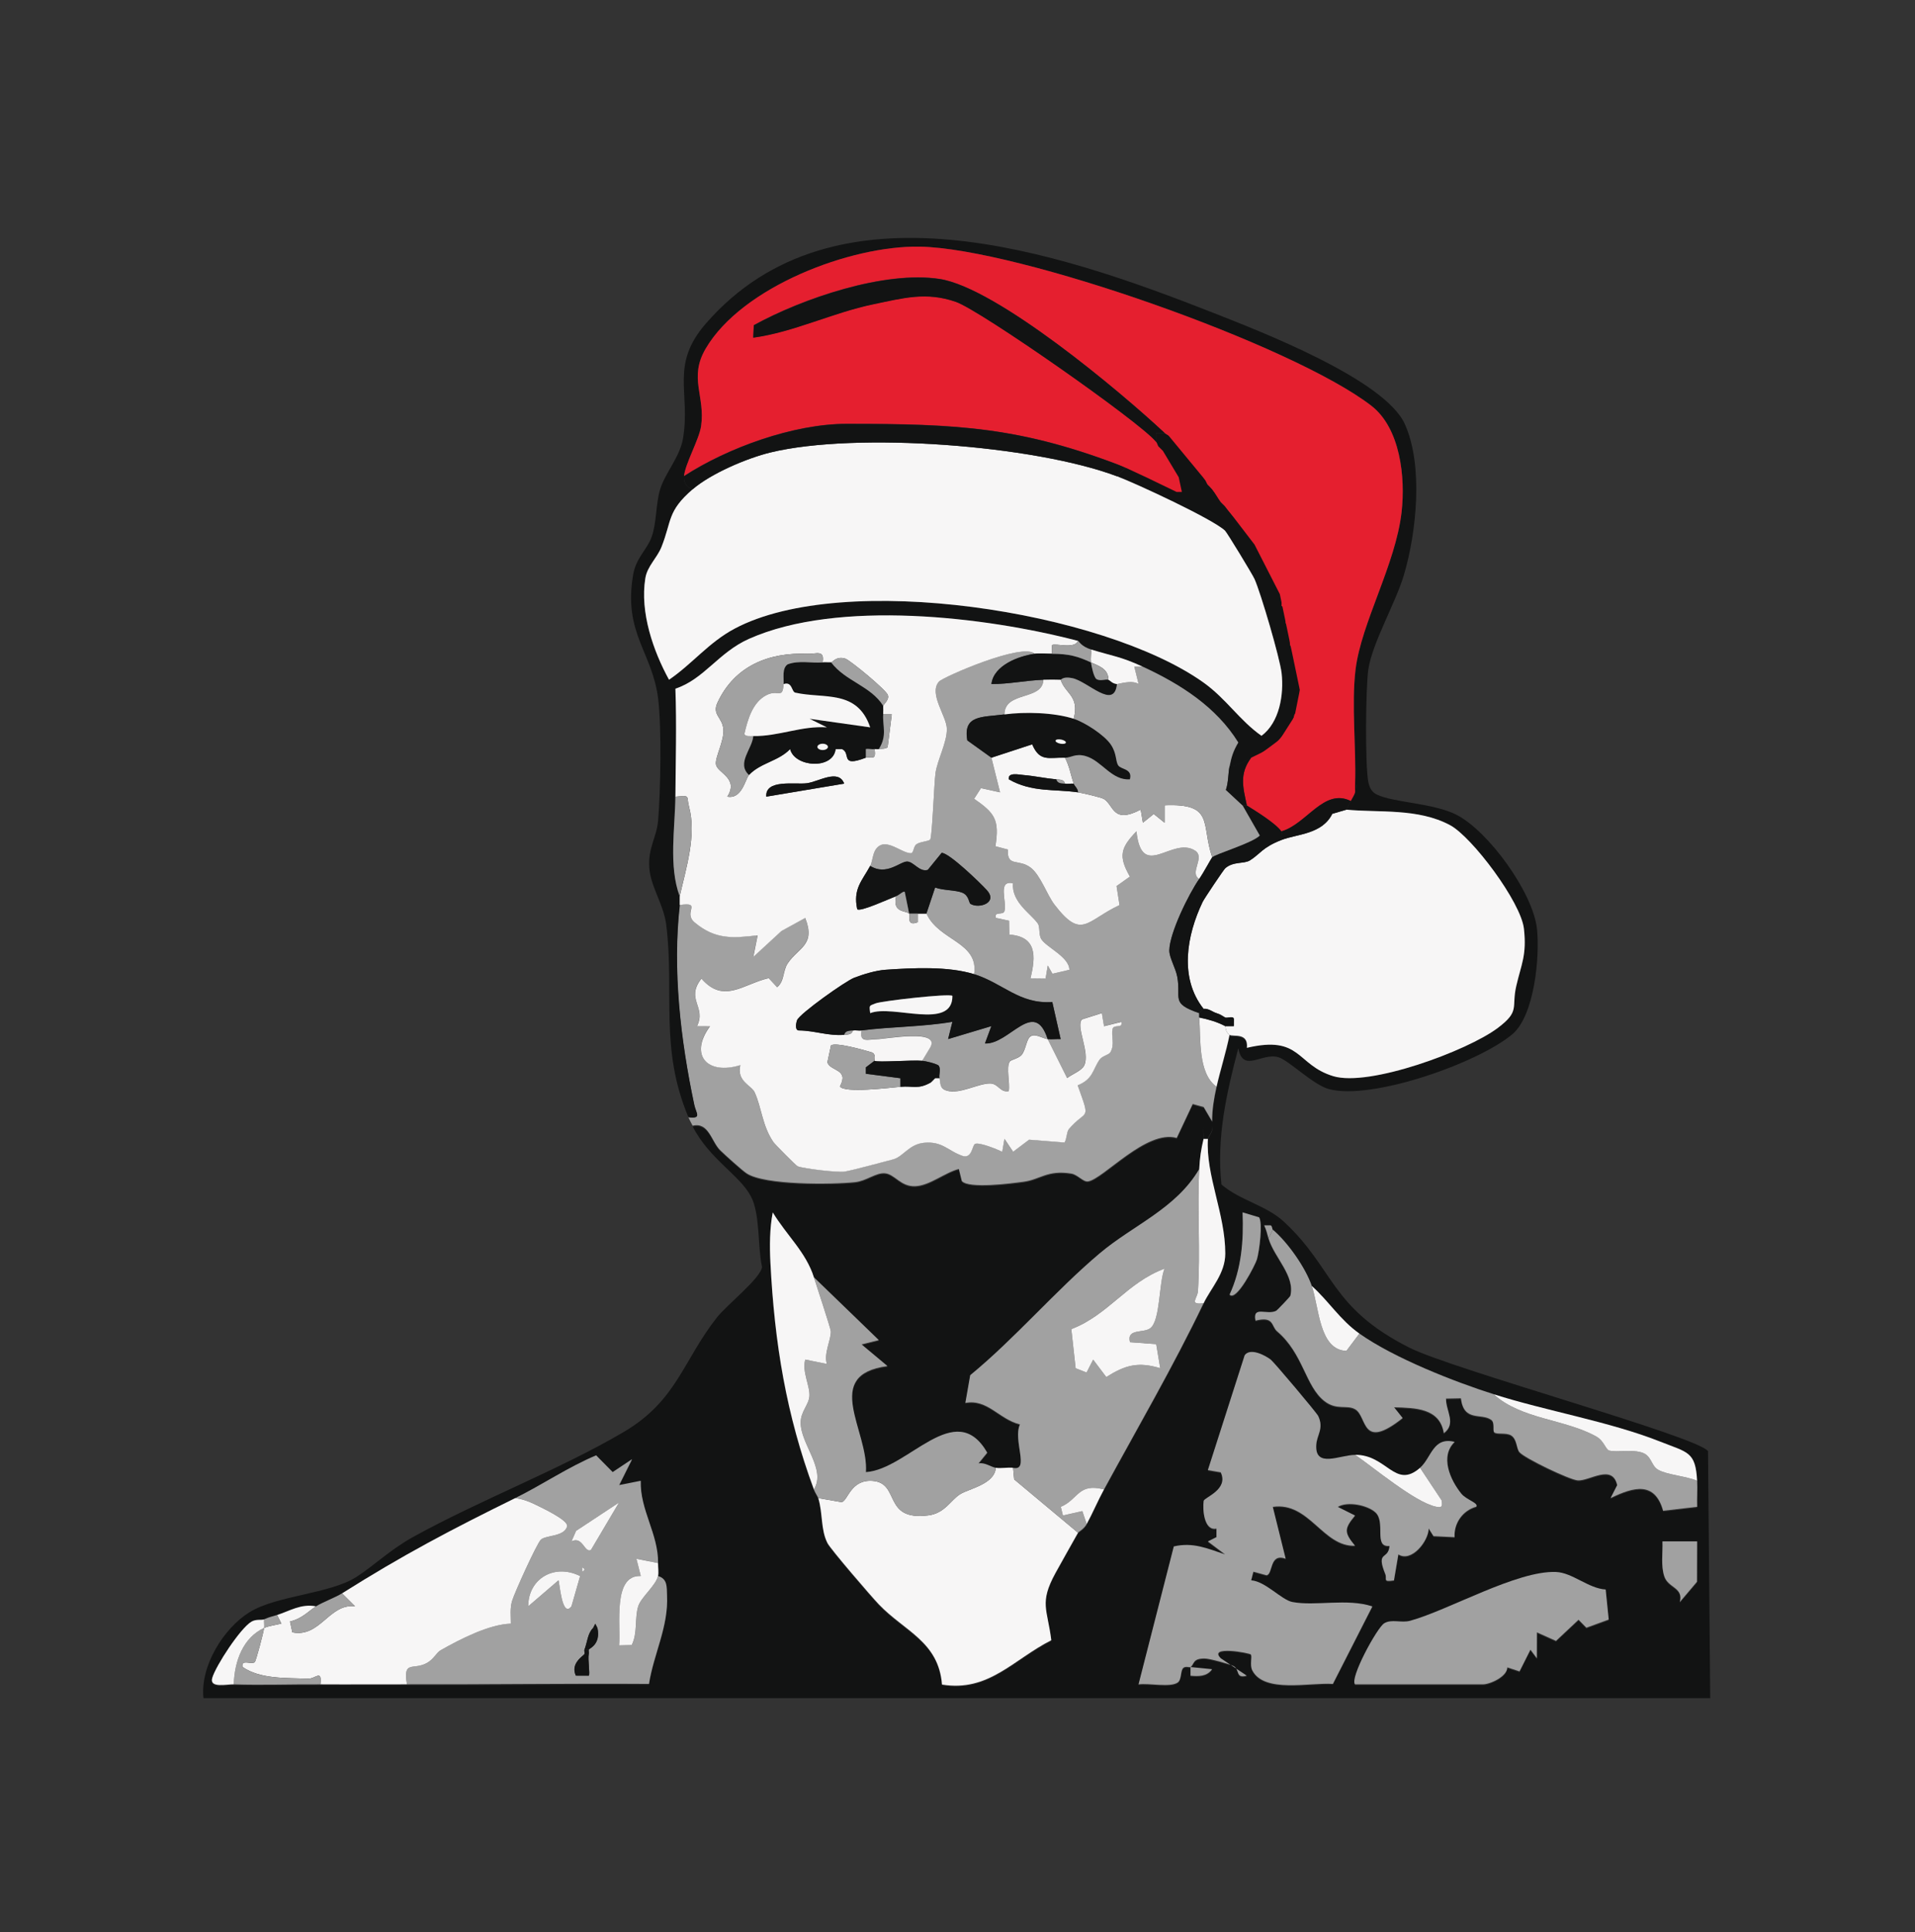 <svg xmlns="http://www.w3.org/2000/svg" version="1.1" xmlns:xlink="http://www.w3.org/1999/xlink" xmlns:svgjs="http://svgjs.dev/svgjs" width="909" height="917"><rect width="100%" height="100%" fill="#333333" stroke="none"/><svg width="909" height="917" viewBox="0 0 909 917" fill="none" xmlns="http://www.w3.org/2000/svg">
<path d="M591.85 497.74C590.68 498.01 589.05 497.56 587.74 497.74C582.17 518.86 577.36 540.25 579.79 562.2C588.44 569.7 601 572.06 609.41 579.85C633.49 602.15 631.06 620.41 668.86 639.59C689.19 649.91 806.65 682.02 810.75 688.82L811.795 806L96.588 806H96.59C94.89 791.02 106.03 772.86 118.47 765.2C131.43 757.21 156.45 756.58 169.09 748.53C177.34 743.27 185.27 735.5 195.91 729.61C227.92 711.89 265.53 697.65 296.02 679.7C321.35 664.79 324.08 645.94 340.29 625.33C344.98 619.36 360.87 606.91 361.74 601.41C359.54 591.65 360.94 576.3 356.4 567.77C351.02 557.67 336.9 550.31 328.81 534.73C336.49 532.86 337.67 542.19 341.87 546.33C344.15 548.58 352.3 555.92 354.48 557.35C363.03 562.97 394.88 562.68 405.94 561.51C411.34 560.94 415.81 556.9 420.14 557.3C424.79 557.73 427.38 563.68 434.44 563.43C441.5 563.18 448.58 556.9 455.18 555.26L456.58 560.96C459.91 564.77 480.15 562.09 485.89 561.32C493.87 560.25 497.13 555.6 508.55 557.43C511.61 557.92 514.14 561.47 516.49 561.14C523.69 560.12 544.22 536.36 558.6 540.53L566.19 524.42L571.39 525.85L575.41 532.69C575.34 527.19 576.29 521.57 577.49 516.25C579.31 508.15 582.02 499.8 583.66 491.59C585.25 492.65 592.7 490.23 591.88 497.76L591.85 497.74ZM571.3 540.89C570.05 546.33 569.54 549.63 569.24 555.28C558.16 574.15 537.96 581.8 521.95 595.32C500.95 613.05 481.94 635.54 460.55 653.11L458.25 666.25C468.79 664.27 474.14 673.95 484.16 676.45C480.71 683.88 488.93 698.83 480.88 697.08C478.24 696.81 475.19 697.48 472.66 697.08C470.41 696.72 467.46 694.37 464.45 695L468.62 689.88C453.41 663.49 431.08 697.83 411.02 699.12C412.4 679.6 389.86 652.85 421.27 648.79L408.96 638.5L417.16 636.46L386.34 606.65C382.61 594.75 373.39 586.74 366.81 575.83C365.32 583.33 365.31 591.91 365.69 599.55C367.64 638.01 373.22 671.87 386.34 707.34C386.93 708.94 388.13 710.57 388.4 711.45C390.62 718.73 389.5 726.32 392.76 732.77C394.24 735.7 413.5 758.06 417.12 761.85C429.38 774.69 445.52 779.5 447.13 799.93C469.32 803.58 481.06 787.95 499.02 778.9C497.17 764.02 493.2 761.27 501 746.99C504.44 740.69 508.36 733.89 511.7 727.89C512 727.36 514.53 726.13 515.81 723.78C518.71 718.46 521.15 712.63 524.03 707.34C539.98 678.01 556.81 649.1 571.3 618.97C574.82 611.66 581.58 604.86 581.59 595.36C581.61 576.62 572.25 558.14 573.35 540.88C573.43 539.67 576.12 537.03 575.4 534.73L572.35 534.7C570.13 535.14 571.76 538.9 571.3 540.88V540.89ZM597.69 578.21L589.81 575.83C590.39 589.25 589.28 602.73 583.64 614.86C586.94 618.33 595.97 600.41 596.64 598.08C597.81 594.02 599.42 581.04 597.69 578.21ZM602.12 588.16C604.88 597.32 614.86 605.94 612.47 615.43C612.35 615.9 606.19 622.33 605.75 622.55C601.34 624.77 594.44 619.91 595.94 627.2C604.91 624.96 603.33 629.84 606.2 632.28C618.69 642.88 619.55 658.31 628.66 665.4C634.5 669.94 639.301 666.97 643.271 669.29C649.091 672.7 645.98 689.19 665.79 673.45L661.711 668.33C671.811 668.64 683.431 668.65 685.331 680.63C691.461 676.05 686.24 670.07 686.38 664.21L693.43 664.07C694.86 675.45 703.06 670.91 707.79 674.27C709.72 675.64 708.361 679.39 709.271 680.23C710.491 681.35 714.79 680.26 717.17 681.63C720.1 683.31 719.71 687.79 721.17 689.59C723.5 692.46 745.171 702.83 748.951 703.04C754.581 703.36 765.32 695.02 767.62 705.28L764.47 711.45C775.51 706.08 785.5 703.39 789.42 717.45L805.581 715.58C805.451 711.49 805.77 707.33 805.57 703.24C804.88 689.32 801.14 689.85 788.16 684.68C764.35 675.21 733.96 670.08 708.98 662.14C690.62 656.3 662.051 645.19 645.271 633.37C636.101 626.91 630.74 618 622.66 610.76C619.72 602.11 611.25 590.02 604.16 584.04C603.79 583.73 603.93 582.32 603.13 582H600.05C601.09 583.98 601.47 586.04 602.1 588.15L602.12 588.16ZM643.22 690.91C635.98 690.95 624.09 697.43 624.81 686.07C625.11 681.29 628.52 678.41 625.75 672.46C625.01 670.87 604.63 646.73 603.19 645.66C600.42 643.59 593.48 639.95 590.83 643.61L573.36 698.12L579.47 699.17C583.37 707.4 571.6 711.11 571.37 712.74C570.79 716.75 571.53 727.08 577.44 725.88V729.94L573.36 731.98L581.55 738.16C573.3 735.37 566.33 732.22 557.19 734.36L540.45 799.81C545.29 799.09 555.59 801.42 559.09 798.88C560.94 797.54 560.34 793.5 561.58 792.12C562.64 790.95 564.74 791.87 565.11 791.6V795.7C569.04 796.03 572.92 796.09 575.37 792.62L565.11 791.6C567.07 790.18 565.96 787.41 571.98 787.54C574.32 787.59 582.83 789.93 585.21 790.97C588.87 792.58 586.11 797.21 591.83 795.69L579.51 787.46C573.25 781.21 593.11 784.9 593.74 785.61C594.53 786.51 593.15 790.58 594.42 793.1C599.99 804.14 621.821 798.81 632.711 799.58L651.43 762.83C639.58 758.87 624.321 762.83 613.451 760.73C608.301 759.74 600.64 750.88 593.91 750.45L594.96 746.34L601.19 748.03C604.4 747.61 602.4 737.27 610.29 740.18L604.18 715.56C621.5 713.03 627.9 734.6 643.22 734.02C638.02 727.69 638 726 643.22 719.68L635.01 715.58C639.69 712.73 649.271 714.8 652.901 718.17C657.961 722.87 651.831 734.87 659.591 734.1C659.041 741.06 653.001 736.1 657.581 747.45C658.551 749.86 656.09 751.31 661.69 750.47L663.781 738.12C669.971 742.06 678.08 731.88 678.18 725.83L680.47 729.46L690.47 729.95C690.07 723.33 694.32 717.27 700.74 715.5C702.09 713.77 696.04 712.25 693.66 709.29C688.29 702.63 683.45 691.51 690.5 684.73C680.16 682.17 679.55 692.23 674.06 697.04C662.19 707.44 658.41 690.79 643.23 690.87L643.22 690.91ZM244.55 711.46C213.9 726.53 191.28 738.44 162.35 756.67C159.25 758.62 153.14 760.86 150.02 762.84C142.87 761.45 137.42 765.09 131.52 766.95C129.14 767.7 128.03 767.81 125.35 769.01C124.22 769.51 121.6 768.77 119.34 770.11C114.07 773.21 102.45 790.99 100.74 796.81C99.27 801.79 107.8 799.74 110.97 799.83C124.47 800.25 138.45 799.74 152.07 799.83C165.74 799.92 179.5 799.8 193.17 799.83C231.49 799.92 269.79 799.37 308.05 799.63C310.3 785.22 317.35 772.56 316.61 757.62C316.42 753.79 316.99 749.87 312.36 748.46C312.73 746.94 312.34 744.19 312.36 742.29C312.52 728.44 303.72 717.15 304.13 703.23L293.88 705.29L300.02 692.98L290.81 699.12L282.96 691.17C269.63 696.75 257.39 705.15 244.54 711.47L244.55 711.46ZM805.581 732H789.12C789.35 737.4 788.26 743.37 790.01 748.61C791.88 754.19 799.18 753.76 797.36 760.78L805.521 751.15L805.581 732.01V732ZM643.22 799.83H703.841C707.221 799.83 715.421 796.21 715.461 791.79L721.281 793.68L726.451 783.39L729.5 787.48L729.531 775.17L738.581 779.22L749.29 769.17L753 772.96L763.6 769.1L762.16 754.84C754.06 754.39 746.38 746.85 738.61 746.53C720.08 745.76 687.641 764.64 669.391 769.67C665.161 770.84 660.531 768.73 657.021 770.89C653.591 773 640.451 797.21 643.211 799.83H643.22Z" fill="#121313"></path>
<path d="M491.149 310.31C483.609 311.37 471.649 315.76 470.609 324.68C478.999 324.7 486.829 322.96 495.259 322.64C494.859 332.72 476.869 327.85 476.759 339.08C466.189 340.49 457.019 339.22 459.149 351.42L470.599 359.63L474.699 376.06L465.639 374.06L462.389 379.12C472.159 385.9 474.509 388.98 472.499 401.66L478.389 403.21C477.939 411.77 483.459 407.36 489.279 411.85C493.879 415.4 496.969 424.74 500.529 429.36C513.569 446.31 515.569 437 531.409 429.57L529.999 420.54L536.339 416.06C530.819 406.45 531.849 402.43 539.439 394.57C541.979 418.39 556.409 396.72 567.269 403.73C572.209 406.92 564.349 414.26 569.229 417.17C564.249 424.33 555.179 442.75 555.039 451.04C554.979 454.49 558.019 459.37 558.799 463.56C560.759 474.1 555.459 476.13 569.229 480.87V482.93C570.029 493.01 568.539 509.37 577.449 515.81C576.259 521.13 575.309 526.75 575.369 532.25L571.349 525.41L566.149 523.98L558.559 540.09C544.179 535.92 523.649 559.68 516.449 560.7C514.099 561.03 511.569 557.48 508.509 556.99C497.089 555.17 493.829 559.81 485.849 560.88C480.109 561.65 459.869 564.33 456.539 560.52L455.139 554.82C448.549 556.47 441.299 562.74 434.399 562.99C427.499 563.24 424.749 557.3 420.099 556.86C415.769 556.46 411.299 560.5 405.899 561.07C394.839 562.25 362.989 562.53 354.439 556.91C352.259 555.48 344.119 548.14 341.829 545.89C337.629 541.75 336.449 532.42 328.769 534.29C328.029 532.87 327.359 531.7 326.709 530.18C333.209 531.02 330.319 528.26 329.489 524.34C322.919 493.39 319.109 460.13 322.599 429.48C333.499 427.89 323.939 432.97 329.659 437.75C339.479 445.96 347.639 445.26 359.589 443.88L357.549 454.12L370.909 441.82L382.169 435.64C387.249 448.53 378.959 449.62 373.899 457.14C371.399 460.85 372.449 465.61 368.829 468.51L364.829 464.19C352.579 467.05 343.509 476.54 332.909 464.41C325.189 474.27 335.419 477.79 330.789 487L336.989 487.04C326.769 500.96 335.919 510.3 351.359 505.49C349.489 513.15 356.639 515.08 358.139 518.33C361.469 525.52 361.789 534.35 367.069 542C367.789 543.04 377.799 553.18 378.549 553.48C381.359 554.64 397.829 556.55 400.819 556.03C405.399 555.23 418.189 551.68 423.839 550.24C428.699 549 431.389 542.97 438.699 542.33C447.489 541.56 449.849 546.29 457.309 548.74C461.379 549.42 461.429 543.84 462.679 542.95C464.339 541.77 473.429 545.47 475.679 546.64L476.739 540.44L480.859 546.6L488.429 540.88L505.239 542.22C506.429 540.46 506.199 537.15 507.399 535.75C515.779 525.99 517.859 532.78 511.509 515.07C518.849 512.1 518.579 507.67 521.879 502.9C523.179 501.02 526.289 500.63 527.019 499.38C529.239 495.57 527.309 491.81 528.059 488.34C528.589 485.88 533.099 488.38 532.199 484.97L524.009 487.02L522.969 480.81L513.519 483.8C510.539 487.27 517.489 499.49 514.629 505.61C513.419 508.2 508.799 509.8 506.499 511.63L497.289 493.16C494.899 492.9 491.269 490.23 488.999 491.94C487.209 493.29 486.899 498.06 485.019 500.49C483.519 502.43 479.809 502.86 479.219 503.84C477.459 506.75 479.479 514 478.779 517.81C474.699 518.67 473.879 514.27 470.009 514.2C464.319 514.09 455.429 519.51 449.319 517.59C445.869 516.58 446.509 514.14 445.909 511.65C445.539 510.1 446.689 507.63 445.609 505.84C444.929 504.91 439.399 503.61 437.689 503.43L441.549 497.05C446.529 488.05 420.329 493.14 416.049 493.18C412.129 493.22 407.749 495.08 408.919 489.04C423.199 487.21 437.789 487.37 452.069 484.95L450.029 493.14L470.559 487L467.519 495.24C479.149 495.76 490.899 473.43 497.289 493.15C499.299 493.37 501.429 493.04 503.449 493.15L499.479 475.56C483.889 476.69 476.029 466.61 462.359 462.33C464.669 446.92 445.559 446.51 439.749 433.56L443.869 421.22C447.629 422.66 453.669 422.35 456.859 423.72C460.049 425.09 459.859 428.51 460.669 429C464.699 431.44 473.879 428.46 468.369 422.42C465.149 418.9 450.569 404.79 446.979 404.77L440.399 412.86C436.399 414.08 433.659 408.86 430.519 408.9C427.169 408.94 420.789 415.81 413.049 410.97C414.579 408.15 413.939 402.5 418.509 400.9C422.909 399.62 428.779 405.03 432.429 404.92C433.729 404.88 433.569 401.64 435.019 400.65C436.879 399.38 440.849 399.34 441.549 398.39C442.479 397.11 443.379 371.72 444.039 366.96C444.919 360.6 449.579 352.31 449.429 345.82C449.289 339.72 440.679 329.18 445.689 323.47C447.559 321.33 485.569 304.73 491.139 310.28L491.149 310.31ZM480.849 419.23C473.369 417.57 477.939 427.65 476.809 432.29C476.229 434.69 471.779 432.27 472.659 435.64L478.959 437L479.059 443.58C491.999 444.51 491.789 453.57 489.099 464.41L496.289 464.49L497.329 458.27L499.549 462.16L507.589 460.3C507.579 454.21 496.719 449.64 494.299 445.78C492.879 443.52 493.789 440.02 492.589 438.3C489.409 433.71 480.049 428.17 480.839 419.22L480.849 419.23Z" fill="#A1A1A1"></path>
<path d="M326.751 530.21C313.011 497.52 320.211 471.39 316.251 438.99C315.071 429.37 308.861 420.89 308.211 412C307.501 402.37 311.731 397.45 312.391 389.45C313.561 375.3 314.091 345.49 312.431 331.83C309.711 309.39 295.791 300.74 300.531 272.79C301.901 264.73 307.211 260.81 309.311 254.85C311.791 247.84 311.241 239.08 313.361 232.19C315.741 224.44 322.711 216.95 324.211 208.1C327.891 186.3 317.911 173.35 334.961 153.68C396.191 83.03 502.781 119.74 575.921 148.49C597.971 157.16 657.351 180.06 666.881 201.38C675.681 221.07 672.391 252.61 666.411 272.88C662.521 286.08 651.451 304.98 649.521 317.64C648.231 326.05 647.961 362.98 649.451 370.89C649.951 373.54 650.951 375.86 653.511 377.11C661.401 380.97 680.281 381.13 691.231 386.66C706.391 394.31 727.661 423.56 729.551 440.81C730.991 453.96 728.381 481.99 717.911 490.85C701.771 504.51 651.161 522.37 630.831 516.93C623.271 514.91 611.771 503.23 606.791 501.79C598.811 499.49 589.991 509.57 587.741 497.34C589.051 497.16 590.681 497.61 591.851 497.34C617.821 491.25 615.101 505.4 632.851 510.79C649.921 515.97 696.421 498.82 710.901 487.95C721.691 479.85 717.351 478.36 719.731 468.01C722.121 457.65 724.751 453.24 723.371 440.81C721.991 428.38 698.761 397.24 688.291 391.64C673.071 383.51 654.731 385.8 639.111 384.3C639.811 382.94 640.441 381.54 641.171 380.19C641.831 378.97 642.911 377.24 643.231 376.08C644.491 371.39 643.201 372.8 643.231 371.97C643.801 354.73 641.431 334.35 643.461 317.74C646.181 295.52 662.481 267.98 665.311 243.01C667.181 226.48 664.691 203.19 650.921 192.56C613.491 163.66 483.431 117.89 436.591 117.07C403.741 116.5 352.191 136.12 334.991 165.44C326.761 179.47 334.921 187.96 332.791 202.31C331.861 208.59 325.071 220.51 324.701 226.06C324.501 229.17 325.871 231.3 328.811 232.23C316.631 242.73 318.961 247.09 314.011 259.55C311.861 264.96 307.251 268.7 306.321 274.46C303.701 290.66 310.071 308.98 317.571 322.65C328.701 315.04 336.391 304.94 348.731 298.38C400.501 270.85 523.521 290.04 571.121 323.86C582.121 331.68 588.241 341.82 598.801 349.26C607.361 342.91 609.491 329.69 608.351 319.51C607.561 312.46 598.521 281.62 595.491 274.83C594.551 272.71 582.461 252.78 581.471 251.86C575.551 246.31 539.361 229.52 530.201 226.07L534.311 221.96C535.341 222.36 537.431 221.55 538.421 221.96C538.551 222.02 538.941 223.38 540.481 224.02C541.471 224.43 543.581 223.61 544.591 224.02C545.041 224.2 545.681 225.68 546.651 226.08C548.351 226.77 549.541 227.6 550.761 228.14C550.891 228.2 551.281 229.8 552.821 230.2C553.951 230.49 555.621 230.02 556.931 230.2L558.941 229.17L556.931 228.14C556.711 227.53 557.151 226.69 556.931 226.08C556.621 225.26 555.141 224.61 554.871 224.02C554.441 223.06 555.311 220.8 554.871 219.91C553.401 216.93 551.171 216.44 550.761 215.8C549.991 214.61 550.191 211.45 548.701 209.63V205.52H552.811C554.051 206.68 556.781 207.41 558.981 209.63C560.221 210.89 562.221 212.75 563.091 213.74C564.681 215.55 565.681 218.02 567.201 219.91C567.811 220.67 568.681 221.25 569.261 221.97C569.591 222.39 568.931 223.61 569.261 224.03C569.981 224.93 570.861 225.52 571.321 226.09C572.191 227.17 572.511 229.12 573.381 230.2C574.031 231.01 574.911 231.59 575.441 232.26C576.961 234.18 578.071 236.47 579.551 238.43C580.121 239.19 581.061 239.74 581.611 240.49C584.771 244.77 588.701 248.48 591.891 252.82C593.431 254.92 595.491 256.22 596.001 256.93C596.851 258.11 597.231 259.81 598.061 261.04C598.641 261.91 599.731 262.49 600.121 263.1C600.431 263.59 599.821 264.64 600.121 265.16C601.601 267.71 604.111 269.01 604.231 269.27C604.661 270.18 603.821 272.36 604.231 273.38C604.851 274.92 606.241 275.3 606.291 275.44C606.491 276.02 606.121 276.83 606.291 277.5C606.571 278.58 608.321 279.36 608.351 279.56C608.661 281.64 611.782 287.98 611.512 290.1C614.661 293.82 603.25 290.95 611.5 290C611.66 290.64 610.281 295.34 610.411 296.01C610.701 297.51 612.441 297.92 612.471 298.07C612.941 300.52 611.981 303.87 612.471 306.29C613.131 309.59 614.491 310.17 614.531 310.4C614.731 311.7 614.341 313.2 614.531 314.51C614.741 315.99 616.571 316.42 616.591 316.57C617.191 321.2 617.281 332.62 616.591 337.12C616.551 337.38 614.831 338.16 614.531 339.18C613.921 341.3 613.641 343.41 612.471 345.35C612.101 345.96 611.031 346.62 610.411 347.41C604.611 354.76 602.241 355.76 593.971 359.74C590.631 361.35 587.551 363.5 583.691 363.85C584.641 359.17 585.381 356.71 587.831 352.5C577.401 335.64 560.411 324.81 542.591 316.58C531.881 311.63 528.171 311.54 517.931 308.36C513.231 306.9 512.151 304.35 511.761 304.25C467.811 292.73 397.851 284.48 355.611 303.26C341.051 309.73 334.281 322.44 320.641 326.93C321.261 343.9 320.761 361.18 320.641 378.23C320.541 392.78 317.341 411.18 322.701 425.5V429.61C319.211 460.25 323.021 493.51 329.591 524.47C330.421 528.39 333.321 531.15 326.811 530.31L326.751 530.21Z" fill="#121313"></path>
<path d="M639.111 384.3C654.731 385.79 673.071 383.5 688.291 391.64C698.761 397.24 721.971 428.18 723.371 440.81C724.771 453.44 722.111 457.64 719.731 468.01C717.351 478.36 721.691 479.85 710.901 487.95C696.421 498.81 649.921 515.97 632.851 510.79C615.111 505.4 617.821 491.25 591.851 497.34C592.671 489.82 585.221 492.23 583.631 491.17C581.571 489.8 581.781 487.17 581.571 487.06H585.661L585.691 484C585.831 481.81 582.501 483.45 581.571 482.95C580.151 482.18 579.281 481.4 577.461 480.89C575.641 480.38 573.681 478.56 571.291 478.83C559.651 464.18 563.271 443.92 570.871 428.06C571.621 426.49 580.871 412.71 581.601 412.09C585.541 408.73 590.471 410.15 593.321 408.37C598.251 405.29 599.071 402.28 608.281 398.69C615.651 395.81 627.561 396.07 632.401 386.27L639.111 384.3Z" fill="#F7F6F6"></path>
<path d="M643.22 690.5C652.21 696.7 671.42 712.78 681.34 715.08C684.45 715.8 684.79 715.13 684.29 712.12L674.04 696.67C679.53 691.86 680.14 681.8 690.48 684.36C683.43 691.14 688.28 702.26 693.64 708.92C696.02 711.88 702.07 713.4 700.72 715.13C694.3 716.89 690.05 722.96 690.45 729.58L680.45 729.09L678.16 725.46C678.06 731.51 669.95 741.69 663.76 737.75L661.67 750.1C656.07 750.94 658.54 749.49 657.56 747.08C652.98 735.72 659.02 740.69 659.57 733.73C651.81 734.5 657.94 722.51 652.88 717.8C649.24 714.42 639.67 712.36 634.99 715.21L643.2 719.31C637.98 725.64 638 727.33 643.2 733.65C627.88 734.22 621.48 712.65 604.16 715.19L610.27 739.81C602.38 736.9 604.39 747.24 601.17 747.66L594.94 745.97L593.89 750.08C600.62 750.5 608.29 759.36 613.43 760.36C624.31 762.46 639.57 758.5 651.41 762.46L632.69 799.21C621.8 798.44 599.98 803.77 594.4 792.73C593.13 790.21 594.5 786.14 593.72 785.24C593.09 784.53 573.23 780.83 579.49 787.09L591.81 795.32C586.1 796.84 588.85 792.21 585.19 790.6C582.82 789.56 574.31 787.22 571.96 787.17C565.94 787.04 567.05 789.82 565.09 791.23L575.35 792.25C572.89 795.72 569.01 795.67 565.1 795.33V791.23C564.72 791.5 562.61 790.58 561.56 791.75C560.31 793.13 560.91 797.17 559.07 798.51C555.58 801.05 545.28 798.72 540.43 799.44L557.17 733.99C566.31 731.85 573.28 735.01 581.53 737.79L573.34 731.61L577.42 729.57V725.51C571.51 726.71 570.77 716.38 571.35 712.37C571.59 710.74 583.35 707.03 579.45 698.8L573.34 697.75L590.81 643.24C593.46 639.57 600.4 643.22 603.17 645.29C604.61 646.36 624.99 670.51 625.73 672.09C628.5 678.04 625.09 680.92 624.79 685.7C624.07 697.06 635.96 690.58 643.2 690.54L643.22 690.5Z" fill="#A1A1A1"></path>
<path d="M480.88 696.67L481.41 702.17L511.71 727.49C508.37 733.49 504.45 740.29 501.01 746.59C493.21 760.87 497.18 763.62 499.03 778.5C481.07 787.55 469.33 803.19 447.14 799.53C445.53 779.09 429.39 774.29 417.13 761.45C413.52 757.66 394.26 735.3 392.77 732.37C389.5 725.92 390.62 718.33 388.41 711.05L399.52 712.98C402.51 712.22 403.75 702.29 413.94 702.87C427.61 703.65 418.7 722.02 440.64 719.25C448.56 718.25 451.32 711.9 455.81 709.16C460.09 706.54 472.15 704.42 472.67 696.66C475.2 697.06 478.25 696.39 480.89 696.66L480.88 696.67Z" fill="#F7F6F6"></path>
<path d="M569.24 554.87C568.23 574.12 569.86 593.5 568.62 612.84C568.4 616.35 564.18 619.42 571.29 618.58C556.81 648.71 539.98 677.62 524.02 706.95C511.66 703.75 511.99 711.64 503.51 715.21L504.53 719.32L513.74 717.24L515.8 723.39C514.52 725.74 511.99 726.97 511.69 727.5L481.39 702.18L480.86 696.68C488.92 698.44 480.7 683.48 484.14 676.05C474.12 673.56 468.78 663.87 458.23 665.85L460.53 652.71C481.92 635.14 500.93 612.64 521.93 594.92C537.95 581.4 558.15 573.75 569.22 554.88L569.24 554.87ZM546.09 630.35C550.84 626.48 550.03 608.9 552.78 602.13C534.86 608.74 526.18 624.07 508.53 630.84L510.58 649.41L515.77 651.44L518.89 645.33L525.12 653.58C534.16 647.89 540.24 646.22 550.73 649.39L548.82 637.96L536.37 637.05C534.62 630.34 542.89 632.94 546.09 630.34V630.35Z" fill="#A1A1A1"></path>
<path d="M244.552 711.05C257.402 704.73 269.642 696.33 282.972 690.75L290.822 698.7L300.032 692.56L293.892 704.87L304.142 702.81C303.742 716.73 312.532 728.02 312.372 741.87L302.102 739.83L304.172 748.01C290.752 747.39 294.742 771.18 293.882 780.93L299.872 780.79C302.782 775.02 301.172 767.94 302.992 762.29C304.352 758.07 311.252 752.6 312.372 748.03C317.002 749.44 316.432 753.36 316.622 757.19C317.362 772.13 310.312 784.79 308.062 799.2C269.802 798.95 231.492 799.5 193.182 799.4C191.212 787.7 196.192 792.89 202.662 789.28C205.962 787.44 207.122 784.4 209.282 783.18C218.492 777.95 232.262 770.9 242.502 770.63C242.532 767.03 242.012 763.46 243.072 759.9C244.252 755.91 254.632 733.08 256.692 730.83C258.752 728.58 268.092 729.47 269.212 724.36C269.832 721.56 257.502 715.77 254.602 714.33C251.342 712.72 248.182 711.49 244.562 711.03L244.552 711.05ZM293.862 713.12L273.452 726.59L271.272 731.59C276.592 728.92 277.402 737.21 280.492 735.7L293.862 713.12ZM276.402 743.93V745.99C277.732 745.3 277.732 744.62 276.402 743.93ZM275.372 748.07C263.312 741.99 250.732 749.14 250.732 762.42L265.082 750.1C265.602 750.63 266.662 768.35 271.262 762.44L275.372 748.07ZM281.542 772.7C278.912 775.2 278.812 779.48 277.432 782.98C277.202 783.57 277.652 784.42 277.432 785.04C277.142 785.84 270.572 789.36 273.332 795.31L279.482 795.33C280.172 794.66 278.942 787.4 279.482 785.04C279.632 784.39 279.322 783.63 279.482 782.98C279.622 782.4 285.262 780.66 283.592 772.7L282.562 770.69L281.532 772.7H281.542Z" fill="#A1A1A1"></path>
<path d="M244.549 711.05C248.169 711.51 251.329 712.74 254.589 714.35C257.489 715.79 269.819 721.57 269.199 724.38C268.069 729.49 258.749 728.59 256.679 730.85C254.609 733.11 244.239 755.92 243.059 759.92C242.009 763.48 242.519 767.06 242.489 770.65C232.249 770.93 218.479 777.98 209.269 783.2C207.119 784.42 205.959 787.46 202.649 789.3C196.179 792.91 191.199 787.72 193.169 799.42C179.499 799.39 165.739 799.51 152.069 799.42C152.949 792.1 149.639 796.87 146.389 796.75C135.759 796.36 123.479 797.02 115.089 791.17C114.369 787.25 119.439 790.31 120.929 788.88C121.539 788.3 125.089 774.94 125.349 772.7C127.609 771.67 131.049 771.27 133.569 770.62L131.519 766.54C137.409 764.68 142.869 761.04 150.019 762.43C146.309 764.78 143.459 768.26 137.659 769.62L138.769 774.78C152.049 777.41 156.279 760.9 168.529 762.42L162.349 756.27C191.279 738.04 213.909 726.13 244.549 711.06V711.05Z" fill="#F7F6F6"></path>
<path d="M604.179 583.64C611.269 589.62 619.739 601.71 622.679 610.36C626.219 620.77 626.189 640.75 639.109 641.19L645.289 632.97C662.069 644.79 690.629 655.9 708.999 661.74C722.199 673.77 742.789 673.47 757.779 681.84C761.369 683.85 762.259 688.11 763.879 688.49C768.059 689.48 773.559 687.82 779.069 689.33C784.149 690.72 783.579 695.6 787.129 697.62C791.419 700.06 800.499 700.62 805.589 702.83C805.789 706.92 805.469 711.08 805.599 715.17L789.439 717.04C785.529 702.98 775.529 705.67 764.489 711.04L767.639 704.87C765.339 694.61 754.599 702.95 748.969 702.63C745.189 702.42 723.519 692.05 721.189 689.18C719.729 687.38 720.119 682.9 717.189 681.22C714.799 679.85 710.509 680.94 709.289 679.82C708.369 678.98 709.739 675.23 707.809 673.86C703.079 670.5 694.879 675.04 693.449 663.66L686.399 663.8C686.259 669.66 691.479 675.64 685.349 680.22C683.449 668.24 671.819 668.23 661.729 667.92L665.809 673.04C645.999 688.78 649.109 672.28 643.289 668.88C639.319 666.56 634.519 669.53 628.679 664.99C619.569 657.9 618.709 642.47 606.219 631.87C603.339 629.43 604.929 624.55 595.959 626.79C594.459 619.5 601.359 624.36 605.769 622.14C606.209 621.92 612.369 615.5 612.489 615.02C614.879 605.52 604.899 596.91 602.139 587.75L604.199 583.64H604.179Z" fill="#A1A1A1"></path>
<path d="M643.222 799.42C640.462 796.8 653.602 772.59 657.032 770.48C660.542 768.32 665.172 770.43 669.402 769.26C687.652 764.24 720.092 745.35 738.622 746.12C746.392 746.44 754.062 753.98 762.172 754.43L763.612 768.69L753.012 772.55L749.302 768.76L738.592 778.81L729.542 774.76L729.512 787.07L726.462 782.98L721.292 793.27L715.472 791.38C715.432 795.79 707.232 799.42 703.852 799.42H643.232H643.222Z" fill="#A1A1A1"></path>
<path d="M386.341 606.24L417.161 636.05L408.961 638.09L421.271 648.38C389.861 652.44 412.401 679.19 411.021 698.71C431.081 697.42 453.421 663.07 468.621 689.47L464.451 694.59C467.461 693.96 470.411 696.31 472.661 696.67C472.151 704.43 460.091 706.55 455.801 709.17C451.311 711.92 448.551 718.27 440.631 719.26C418.691 722.03 427.601 703.65 413.931 702.88C403.741 702.3 402.501 712.23 399.511 712.99L388.401 711.06C388.131 710.18 386.941 708.55 386.341 706.95C392.351 697.27 379.931 685.47 380.071 675.05C380.141 669.88 383.931 666.74 384.221 662.67C384.561 657.79 380.611 651.04 382.251 645.3L392.501 647.36C390.941 642.27 394.591 635.78 394.371 631.81C394.291 630.46 387.561 610.1 386.351 606.24H386.341Z" fill="#A1A1A1"></path>
<path d="M386.341 706.94C373.221 671.47 367.651 637.61 365.691 599.15C365.301 591.51 365.321 582.92 366.811 575.43C373.391 586.33 382.611 594.34 386.341 606.25C387.551 610.11 394.291 630.46 394.361 631.82C394.591 635.79 390.931 642.28 392.491 647.37L382.241 645.31C380.601 651.06 384.561 657.81 384.211 662.68C383.921 666.75 380.131 669.89 380.061 675.06C379.911 685.47 392.341 697.28 386.331 706.96L386.341 706.94Z" fill="#F7F6F6"></path>
<path d="M805.57 702.83C800.48 700.62 791.4 700.06 787.11 697.62C783.56 695.6 784.12 690.72 779.05 689.33C773.54 687.82 768.04 689.47 763.86 688.49C762.24 688.11 761.36 683.84 757.76 681.84C742.77 673.47 722.18 673.77 708.98 661.74C733.96 669.69 764.35 674.81 788.16 684.28C801.14 689.45 804.87 688.91 805.57 702.84V702.83Z" fill="#F7F6F6"></path>
<path d="M571.3 618.57C564.18 619.41 568.4 616.34 568.63 612.83C569.87 593.49 568.24 574.11 569.25 554.86C569.55 549.22 570.05 545.91 571.31 540.47H573.37C572.27 557.73 581.63 576.21 581.61 594.95C581.6 604.45 574.83 611.25 571.32 618.56L571.3 618.57Z" fill="#F7F6F6"></path>
<path d="M312.361 741.88C312.341 743.77 312.731 746.53 312.361 748.05C311.241 752.61 304.341 758.09 302.981 762.31C301.161 767.96 302.771 775.03 299.861 780.81L293.871 780.95C294.731 771.2 290.731 747.41 304.161 748.03L302.091 739.85L312.361 741.89V741.88Z" fill="#F7F6F6"></path>
<path d="M805.58 731.59L805.52 750.73L797.36 760.36C799.18 753.34 791.87 753.77 790.01 748.19C788.26 742.95 789.35 736.98 789.12 731.59H805.58Z" fill="#A1A1A1"></path>
<path d="M581.568 487.05C581.768 487.16 581.568 489.79 583.628 491.16C581.998 499.37 579.278 507.73 577.458 515.82C568.548 509.38 570.038 493.02 569.238 482.94C573.478 483.8 577.738 484.99 581.568 487.05Z" fill="#F7F6F6"></path>
<path d="M131.519 766.54L133.569 770.62C131.049 771.27 127.609 771.67 125.349 772.7C125.099 774.94 121.539 788.3 120.929 788.88C119.439 790.31 114.369 787.25 115.089 791.17C123.469 797.02 135.749 796.36 146.389 796.75C149.639 796.87 152.949 792.1 152.069 799.42C138.449 799.33 124.469 799.84 110.969 799.42C111.299 788.42 115.389 777.25 125.359 772.7C125.509 771.36 125.259 769.94 125.359 768.59C128.039 767.4 129.149 767.29 131.529 766.53L131.519 766.54Z" fill="#A1A1A1"></path>
<path d="M674.05 696.67L684.3 712.12C684.79 715.13 684.46 715.8 681.35 715.08C671.44 712.79 652.22 696.71 643.23 690.5C658.41 690.42 662.18 707.07 674.06 696.67H674.05Z" fill="#F7F6F6"></path>
<path d="M597.691 577.8C599.421 580.63 597.811 593.61 596.641 597.67C595.971 600 586.941 617.92 583.641 614.45C589.271 602.33 590.381 588.84 589.811 575.42L597.691 577.8Z" fill="#A1A1A1"></path>
<path d="M645.282 632.96L639.102 641.18C626.182 640.74 626.212 620.77 622.672 610.35C630.752 617.58 636.112 626.5 645.282 632.96Z" fill="#F7F6F6"></path>
<path d="M125.359 768.59C125.259 769.94 125.509 771.36 125.359 772.7C115.389 777.25 111.309 788.42 110.969 799.42C107.799 799.32 99.269 801.38 100.739 796.4C102.449 790.58 114.079 772.8 119.339 769.7C121.609 768.36 124.229 769.1 125.349 768.6L125.359 768.59Z" fill="#F7F6F6"></path>
<path d="M162.35 756.26L168.53 762.41C156.28 760.89 152.04 777.4 138.77 774.77L137.66 769.61C143.47 768.25 146.31 764.77 150.02 762.42C153.14 760.45 159.25 758.21 162.35 756.25V756.26Z" fill="#A1A1A1"></path>
<path d="M524.03 706.94C521.15 712.23 518.71 718.06 515.81 723.38L513.75 717.23L504.54 719.31L503.52 715.2C512 711.63 511.66 703.74 524.03 706.94Z" fill="#F7F6F6"></path>
<path d="M571.299 540.48C571.759 538.51 570.129 534.74 572.349 534.3L575.399 534.33C576.119 536.63 573.429 539.27 573.349 540.48H571.289H571.299Z" fill="#121313"></path>
<path d="M604.18 583.64L602.12 587.75C601.49 585.64 601.11 583.58 600.07 581.6H603.15C603.94 581.91 603.8 583.32 604.18 583.64Z" fill="#A1A1A1"></path>
<path d="M511.7 304.15C510.13 308.28 500.91 305.12 499.35 306.21L499.37 310.32C496.75 310.32 493.57 309.98 491.15 310.32C485.58 304.77 447.57 321.37 445.7 323.51C440.7 329.22 449.3 339.76 449.44 345.86C449.59 352.35 444.93 360.64 444.05 367C443.39 371.76 442.49 397.15 441.56 398.43C440.87 399.38 436.89 399.42 435.03 400.69C433.58 401.68 433.73 404.92 432.44 404.96C428.78 405.07 422.92 399.67 418.52 400.94C413.95 402.54 414.59 408.2 413.06 411.01C409.22 418.09 404.83 421.86 406.91 431.55C408.28 433.02 422.36 426.45 425.39 425.4C423.5 433.3 429.91 432.11 431.56 433.62C432.22 434.23 429.96 439.98 435.66 437.71V433.62C437.04 433.65 438.41 433.6 439.78 433.62C445.58 446.57 464.69 446.98 462.39 462.39C450.1 458.54 433.24 459.39 420.34 460.29C415.7 460.61 409.9 462.4 405.5 464.07C401.37 465.64 379.59 481.12 378.37 484.21C377.87 485.47 377.19 489.24 379.34 489.1C386.75 489.17 393.14 491.8 400.74 491.17C402.48 491.03 404.27 491.11 404.85 489.11C406.15 488.91 407.64 489.28 408.96 489.11C407.78 495.15 412.17 493.28 416.09 493.25C420.37 493.21 446.57 488.12 441.59 497.12L437.73 503.5C433.3 503.03 416.49 504.39 415.12 503.5C414.94 503.38 416.09 500.18 413.65 499.45C409.99 498.35 396.69 494.57 394.45 496.19L392.73 504.25C394.24 508.57 403.17 507.31 398.7 515.67C400.88 518.95 422.13 516.29 427.44 515.83C433.5 515.31 435.83 517.2 441.83 513.77C442.62 513.32 443.23 512.37 443.89 511.71H445.95C446.55 514.2 445.9 516.64 449.36 517.65C455.47 519.57 464.36 514.15 470.05 514.26C473.92 514.33 474.74 518.73 478.82 517.87C479.52 514.06 477.5 506.81 479.26 503.9C479.85 502.93 483.56 502.49 485.06 500.55C486.94 498.12 487.25 493.34 489.04 492C491.31 490.29 494.94 492.96 497.33 493.22L506.54 511.69C508.84 509.86 513.46 508.25 514.67 505.67C517.54 499.55 510.58 487.32 513.56 483.86L523.01 480.87L524.05 487.08L532.24 485.03C533.14 488.43 528.63 485.93 528.1 488.4C527.35 491.87 529.29 495.63 527.06 499.44C526.33 500.7 523.22 501.09 521.92 502.96C518.62 507.73 518.89 512.16 511.55 515.13C517.9 532.84 515.81 526.06 507.44 535.81C506.24 537.21 506.46 540.52 505.28 542.28L488.47 540.94L480.9 546.66L476.78 540.5L475.72 546.7C473.47 545.53 464.38 541.83 462.72 543.01C461.47 543.9 461.42 549.48 457.35 548.8C449.9 546.34 447.53 541.61 438.74 542.39C431.43 543.03 428.74 549.06 423.88 550.3C418.23 551.74 405.44 555.29 400.86 556.09C397.87 556.61 381.4 554.7 378.59 553.54C377.84 553.23 367.82 543.09 367.11 542.06C361.82 534.41 361.51 525.58 358.18 518.39C356.67 515.13 349.53 513.21 351.4 505.55C335.97 510.36 326.81 501.02 337.03 487.1L330.83 487.06C335.46 477.85 325.22 474.33 332.95 464.47C343.55 476.6 352.62 467.11 364.87 464.25L368.87 468.57C372.5 465.67 371.45 460.9 373.94 457.2C379.01 449.68 387.3 448.59 382.21 435.7L370.95 441.88L357.59 454.18L359.63 443.94C347.68 445.32 339.52 446.01 329.7 437.81C323.98 433.02 333.54 427.95 322.64 429.54V425.43C325.67 411.96 330.71 396.43 327.06 382.89C325.67 377.73 328.03 377.44 320.59 378.17C320.71 361.11 321.22 343.84 320.59 326.87C334.22 322.38 341 309.67 355.56 303.2C397.79 284.42 467.76 292.67 511.71 304.19L511.7 304.15ZM390.45 314.42C391.59 308.17 387.31 310.49 383.36 310.32C365.04 309.53 348.67 315.98 340.55 333.55C337.89 339.31 342.96 340.45 343.38 346.24C343.78 351.77 339.35 359.43 339.84 362.79C340.43 366.87 350.89 369.29 345.24 378.12C352.23 379.45 353.77 369.72 355.51 367.86C360.98 362.02 369.57 361.33 375.04 355.54C377.25 364.26 395.55 365.4 396.64 355.54H399.67C404.24 357.58 398.42 364.43 410.99 359.64C413.08 358.84 416.19 361.54 415.1 355.53C415.76 355.4 416.5 355.68 417.16 355.53C418.47 355.24 420.2 355.63 421.33 354.64L423.31 339.08H419.21C419.3 337.74 419.21 336.35 419.21 334.98C419.21 334.6 422.27 331.99 421.43 329.97C421.2 327.92 403.54 313.34 401.23 312.61C396.97 311.26 395.07 314.41 394.55 314.43C393.19 314.49 391.8 314.33 390.44 314.43L390.45 314.42ZM400.72 371.94C397.98 364.79 388.77 370.96 383.04 371.75C377.65 372.49 363.09 369.67 363.75 378.12L400.73 371.94H400.72Z" fill="#F7F6F6"></path>
<path d="M470.601 359.64L489.941 353.3C493.591 361.81 497.801 359.42 505.531 359.64C507.591 363.58 508.321 367.88 509.641 371.97C508.311 371.83 506.831 372.17 505.531 371.97C505.031 369.94 503.141 370.07 501.421 369.91C496.021 369.41 490.891 368.27 485.961 367.87C483.711 367.69 478.301 366.37 478.831 369.88C489.761 376.19 500.751 374.45 511.691 376.07C513.821 376.39 522.851 378.52 523.971 379.21C528.811 382.18 528.051 391.24 541.461 384.26L542.521 390.46L547.651 386.32L552.781 390.46V382.22C576.621 381.23 569.981 391.03 575.401 406.9C574.801 407.64 571.361 414.11 569.231 417.18C564.351 414.27 572.221 406.93 567.271 403.74C556.411 396.73 541.981 418.4 539.441 394.58C531.841 402.44 530.821 406.45 536.341 416.07L530.001 420.55L531.411 429.58C515.571 437.01 513.561 446.32 500.531 429.37C496.971 424.74 493.881 415.4 489.281 411.86C483.461 407.37 477.951 411.78 478.391 403.22L472.501 401.67C474.501 389 472.161 385.91 462.391 379.13L465.641 374.07L474.701 376.07L470.601 359.64Z" fill="#F7F6F6"></path>
<path d="M462.382 462.39C476.052 466.67 483.912 476.75 499.502 475.62L503.472 493.21C501.452 493.11 499.322 493.43 497.312 493.21C490.922 473.49 479.172 495.82 467.542 495.3L470.582 487.06L450.052 493.2L452.092 485.01C437.812 487.43 423.212 487.27 408.942 489.1C407.622 489.27 406.132 488.9 404.832 489.1C403.122 489.36 401.312 489.08 400.722 491.16C393.122 491.79 386.732 489.16 379.322 489.09C377.172 489.23 377.852 485.47 378.352 484.2C379.572 481.11 401.352 465.63 405.482 464.06C409.872 462.39 415.672 460.6 420.322 460.28C433.232 459.39 450.082 458.53 462.372 462.38L462.382 462.39ZM452.092 472.68C450.762 471.42 418.252 475.12 415.612 476.25C412.672 477.5 412.492 476.78 413.072 480.89C423.732 476.62 452.202 489.24 452.092 472.69V472.68Z" fill="#121313"></path>
<path d="M509.649 341.14C514.899 342.82 524.179 348.82 527.259 353.33C530.189 357.63 529.399 361.03 530.759 363.21C532.119 365.39 537.759 364.76 536.349 369.9C527.649 370.54 523.009 361.06 515.369 358.87C510.419 357.45 508.419 359.71 505.539 359.63C497.809 359.41 493.599 361.81 489.949 353.29L470.609 359.63L459.159 351.42C457.039 339.21 466.199 340.49 476.769 339.08C486.519 337.78 500.239 338.13 509.649 341.14Z" fill="#121313"></path>
<path d="M413.061 411.01C420.801 415.85 427.181 408.97 430.531 408.94C433.671 408.91 436.411 414.12 440.411 412.9L446.991 404.81C450.581 404.84 465.161 418.94 468.381 422.46C473.901 428.5 464.721 431.48 460.681 429.04C459.871 428.55 459.981 425.1 456.871 423.76C453.761 422.42 447.651 422.7 443.881 421.26L439.761 433.6C438.391 433.58 437.021 433.63 435.651 433.6C434.281 433.57 432.911 433.62 431.541 433.6L429.461 423.33C428.891 422.68 426.631 424.95 425.371 425.38C422.331 426.43 408.251 433 406.891 431.53C404.821 421.84 409.201 418.07 413.041 410.99L413.061 411.01Z" fill="#121313"></path>
<path d="M608.292 394.57C608.692 395.14 608.022 397.5 608.292 398.68C599.082 402.27 598.262 405.27 593.332 408.36C590.482 410.14 585.552 408.72 581.612 412.08C580.882 412.71 571.632 426.49 570.882 428.05C563.282 443.91 559.662 464.17 571.302 478.82L569.242 480.88C555.472 476.14 560.772 474.11 558.812 463.57C558.032 459.37 554.992 454.5 555.052 451.05C555.202 442.76 564.262 424.34 569.242 417.18C571.372 414.12 574.802 407.65 575.412 406.9C576.602 405.42 594.362 400.22 598.002 396.58L589.802 382.23H591.862C596.222 384.94 605.582 390.72 608.302 394.56L608.292 394.57Z" fill="#121313"></path>
<path d="M491.149 310.31C493.569 309.97 496.749 310.31 499.369 310.31C507.369 310.32 511.559 311.48 517.869 314.42C518.099 316.3 519.189 321.39 520.399 322.26C522.109 323.46 524.749 322.23 526.089 322.64C526.889 322.88 527.839 324.44 530.199 324.7C528.939 337.18 516.409 323.41 509.039 321.87C504.549 320.93 503.759 322.65 503.479 322.64C500.769 322.54 497.969 322.54 495.259 322.64C486.829 322.96 478.999 324.71 470.609 324.68C471.649 315.75 483.609 311.37 491.149 310.31Z" fill="#121313"></path>
<path d="M480.852 419.23C480.062 428.18 489.422 433.72 492.602 438.31C493.802 440.03 492.892 443.53 494.312 445.79C496.732 449.65 507.582 454.21 507.602 460.31L499.562 462.17L497.342 458.28L496.302 464.5L489.112 464.42C491.802 453.58 492.012 444.52 479.072 443.59L478.972 437.01L472.672 435.65C471.782 432.28 476.242 434.7 476.822 432.3C477.942 427.65 473.382 417.58 480.862 419.24L480.852 419.23Z" fill="#F7F6F6"></path>
<path d="M503.48 322.65C505.74 329.48 512.52 330.25 509.65 341.15C500.24 338.15 486.52 337.79 476.77 339.09C476.87 327.86 494.87 332.72 495.27 322.65C497.98 322.55 500.78 322.55 503.49 322.65H503.48Z" fill="#F7F6F6"></path>
<path d="M577.458 480.88L581.568 482.94C582.498 483.44 585.838 481.8 585.688 483.99L585.658 487.04H581.568C577.738 484.99 573.478 483.8 569.238 482.94V480.88L571.298 478.82C573.678 478.54 575.608 480.36 577.468 480.88H577.458Z" fill="#121313"></path>
<path d="M324.689 226.06C325.049 220.51 331.849 208.59 332.779 202.31C334.899 187.97 326.739 179.48 334.979 165.44C352.179 136.12 403.729 116.49 436.579 117.07C483.419 117.89 613.469 163.66 650.909 192.56C664.679 203.19 667.169 226.48 665.299 243.01C662.469 267.98 646.169 295.52 643.449 317.74C641.419 334.35 643.789 354.73 643.219 371.97V376.08C642.909 377.24 641.819 378.97 641.159 380.19C628.399 373.87 620.239 391.21 608.279 394.58C605.559 390.74 596.199 384.96 591.839 382.25C589.989 373.69 588.189 367.26 593.899 359.64C602.169 355.66 604.539 354.65 610.339 347.31L612.399 345.25C613.569 343.31 613.839 341.2 614.459 339.08L616.519 337.02C617.209 332.52 617.119 321.1 616.519 316.47L614.459 314.41C614.269 313.1 614.659 311.6 614.459 310.3L612.399 306.19C611.909 303.77 612.869 300.42 612.399 297.97L610.339 295.91C610.209 295.24 610.499 294.49 610.339 293.85C609.859 291.91 611.259 288.72 608.279 287.68C608.549 285.56 608.589 281.54 608.279 279.46L606.219 277.4C606.049 276.73 606.419 275.92 606.219 275.34L604.159 273.28C603.749 272.26 604.589 270.08 604.159 269.17L600.049 265.06C599.749 264.54 600.359 263.49 600.049 263L597.989 260.94C597.169 259.71 596.779 258.01 595.929 256.83L591.819 252.72C588.639 248.38 584.709 244.67 581.539 240.39L579.479 238.33C577.999 236.37 576.889 234.08 575.369 232.16L573.309 230.1C572.439 229.02 572.119 227.07 571.249 225.99L569.189 223.93C568.859 223.51 569.519 222.29 569.189 221.87L567.129 219.81C565.609 217.92 564.609 215.46 563.019 213.64L558.909 209.53C556.719 207.31 553.989 206.58 552.739 205.42C531.719 185.75 473.039 136.53 445.989 132.37C419.749 128.34 380.899 141.61 357.789 154.31L357.509 160.2C376.739 157.58 395.009 148.39 414.579 144.33C428.869 141.37 439.589 138.33 453.649 143.19C465.359 147.24 540.909 200.08 548.629 209.53C550.109 211.34 549.919 214.51 550.689 215.7L554.799 219.81C555.239 220.7 554.369 222.96 554.799 223.92L556.859 225.98C557.079 226.58 556.639 227.43 556.859 228.04V230.1C555.549 229.92 553.879 230.39 552.749 230.1L550.689 228.04C549.469 227.5 548.279 226.68 546.579 225.98L544.519 223.92C543.509 223.51 541.399 224.33 540.409 223.92L538.349 221.86C537.359 221.45 535.269 222.26 534.239 221.86C484.749 202.55 454.639 201.12 401.689 201.14C376.679 201.14 345.359 212.48 324.629 225.97L324.689 226.06Z" fill="#E51F2F"></path>
<path d="M530.198 226.06C539.358 229.51 575.548 246.3 581.468 251.85C582.448 252.77 594.538 272.71 595.488 274.82C598.518 281.61 607.558 312.45 608.348 319.5C609.488 329.68 607.358 342.9 598.798 349.25C588.238 341.81 582.118 331.67 571.118 323.85C523.518 290.03 400.498 270.84 348.728 298.37C336.388 304.93 328.698 315.04 317.568 322.64C310.068 308.97 303.698 290.65 306.318 274.45C307.248 268.68 311.858 264.94 314.008 259.54C318.958 247.08 316.638 242.72 328.808 232.22C337.478 224.75 354.578 217.45 365.788 214.74C406.368 204.91 490.898 211.26 530.208 226.06H530.198Z" fill="#F7F6F6"></path>
<path d="M542.531 316.48C560.351 324.71 577.341 335.54 587.771 352.4C585.321 356.6 584.581 359.07 583.631 363.75C582.941 367.12 583.151 371.32 581.901 374.91L589.791 382.24L597.991 396.59C594.351 400.22 576.601 405.43 575.401 406.91C569.981 391.04 576.631 381.24 552.791 382.23V390.47L547.651 386.33L542.521 390.47L541.461 384.27C528.051 391.25 528.811 382.19 523.971 379.22C522.841 378.53 513.821 376.4 511.691 376.08C511.741 374.42 509.971 373 509.631 371.97C508.311 367.88 507.581 363.58 505.521 359.64C508.401 359.72 510.401 357.45 515.351 358.88C522.991 361.07 527.631 370.55 536.331 369.91C537.741 364.77 532.031 365.3 530.741 363.22C529.451 361.14 530.171 357.64 527.241 353.34C524.161 348.82 514.881 342.82 509.631 341.15C512.511 330.25 505.721 329.48 503.461 322.65C503.741 322.66 504.531 320.94 509.021 321.88C516.391 323.42 528.921 337.19 530.181 324.71C530.831 324.78 537.231 322.56 540.451 324.7L538.411 316.51H542.511L542.531 316.48Z" fill="#A1A1A1"></path>
<path d="M552.8 205.51H548.69V209.62C540.97 200.17 465.42 147.33 453.71 143.28C439.65 138.42 428.93 141.46 414.64 144.42C395.07 148.48 376.8 157.67 357.57 160.29L357.85 154.4C380.96 141.7 419.81 128.43 446.05 132.46C473.1 136.61 531.78 185.84 552.8 205.51Z" fill="#121313"></path>
<path d="M534.311 221.95L530.201 226.06C490.901 211.26 406.361 204.91 365.781 214.74C354.571 217.45 337.471 224.75 328.801 232.22C325.861 231.29 324.491 229.17 324.691 226.05C345.421 212.55 376.741 201.23 401.751 201.22C454.701 201.21 484.811 202.63 534.301 221.94L534.311 221.95Z" fill="#121313"></path>
<path d="M320.58 378.13C328.02 377.41 325.66 377.69 327.05 382.85C330.7 396.39 325.66 411.93 322.63 425.39C317.27 411.08 320.47 392.68 320.57 378.12L320.58 378.13Z" fill="#A1A1A1"></path>
<path d="M542.532 316.48H538.432L540.472 324.69C537.252 322.55 530.852 324.77 530.202 324.7C527.842 324.45 526.892 322.89 526.092 322.64C526.272 317.29 520.962 315.86 517.872 314.42C517.632 312.42 518.032 310.28 517.872 308.25C528.112 311.43 531.822 311.52 542.532 316.47V316.48Z" fill="#F7F6F6"></path>
<path d="M641.171 380.19C640.441 381.54 639.811 382.94 639.111 384.3L632.401 386.27C627.561 396.07 615.651 395.81 608.281 398.69C608.011 397.51 608.681 395.15 608.281 394.58C620.241 391.21 628.401 373.87 641.161 380.19H641.171Z" fill="#121313"></path>
<path d="M591.848 382.24H589.788L581.898 374.91C583.138 371.32 582.938 367.12 583.628 363.75C587.478 363.4 590.558 361.25 593.908 359.64C588.198 367.26 589.998 373.68 591.848 382.25V382.24Z" fill="#121313"></path>
<path d="M511.702 304.15C512.082 304.25 513.162 306.8 517.872 308.26C518.032 310.28 517.632 312.42 517.872 314.43C520.962 315.87 526.272 317.3 526.092 322.65C524.742 322.25 522.112 323.47 520.402 322.27C519.202 321.39 518.102 316.31 517.872 314.43C511.572 311.49 507.372 310.33 499.372 310.32L499.352 306.21C500.912 305.12 510.132 308.28 511.702 304.15Z" fill="#A1A1A1"></path>
<path d="M610.339 293.87C602.089 294.82 607.999 289.9 608.279 287.7C611.259 288.74 609.859 291.93 610.339 293.87Z" fill="#121313"></path>
<path d="M614.451 310.31C614.411 310.08 613.061 309.5 612.391 306.2L614.451 310.31Z" fill="#121313"></path>
<path d="M643.219 376.08V371.97C643.189 372.8 644.479 371.39 643.219 376.08Z" fill="#121313"></path>
<path d="M610.34 347.31C610.96 346.53 612.03 345.86 612.4 345.25L610.34 347.31Z" fill="#121313"></path>
<path d="M614.449 339.09C614.739 338.07 616.469 337.29 616.509 337.03L614.449 339.09Z" fill="#121313"></path>
<path d="M616.509 316.48C616.489 316.34 614.659 315.9 614.449 314.42L616.509 316.48Z" fill="#121313"></path>
<path d="M571.298 226.06C570.838 225.49 569.968 224.91 569.238 224L571.298 226.06Z" fill="#121313"></path>
<path d="M612.4 297.98C612.37 297.84 610.63 297.43 610.34 295.92L612.4 297.98Z" fill="#121313"></path>
<path d="M552.798 230.17C551.258 229.77 550.878 228.17 550.738 228.11L552.798 230.17Z" fill="#121313"></path>
<path d="M556.912 226.06L554.852 224C555.112 224.59 556.602 225.23 556.912 226.06Z" fill="#121313"></path>
<path d="M595.962 256.88C595.452 256.17 593.392 254.87 591.852 252.77L595.962 256.88Z" fill="#121313"></path>
<path d="M546.638 226.06C545.678 225.67 545.038 224.19 544.578 224L546.638 226.06Z" fill="#121313"></path>
<path d="M540.47 224C538.93 223.37 538.55 222 538.41 221.94L540.47 224Z" fill="#121313"></path>
<path d="M569.24 221.95C568.66 221.23 567.8 220.66 567.18 219.89L569.24 221.95Z" fill="#121313"></path>
<path d="M554.86 219.89L550.75 215.78C551.16 216.42 553.39 216.91 554.86 219.89Z" fill="#121313"></path>
<path d="M600.072 263.05C599.692 262.44 598.602 261.86 598.012 260.99L600.072 263.05Z" fill="#121313"></path>
<path d="M563.079 213.73C562.209 212.74 560.209 210.88 558.969 209.62L563.079 213.73Z" fill="#121313"></path>
<path d="M604.18 269.21C604.06 268.95 601.55 267.65 600.07 265.1L604.18 269.21Z" fill="#121313"></path>
<path d="M608.29 279.49C608.26 279.3 606.52 278.52 606.23 277.43L608.29 279.49Z" fill="#121313"></path>
<path d="M581.572 240.44C581.022 239.7 580.092 239.14 579.512 238.38L581.572 240.44Z" fill="#121313"></path>
<path d="M606.232 275.38C606.182 275.24 604.802 274.87 604.172 273.32L606.232 275.38Z" fill="#121313"></path>
<path d="M575.412 232.22C574.882 231.55 574.002 230.97 573.352 230.16L575.412 232.22Z" fill="#121313"></path>
<path d="M556.91 230.17V228.11L558.93 229.14L556.91 230.17Z" fill="#121313"></path>
<path d="M581.571 482.94L577.461 480.88C579.281 481.39 580.151 482.17 581.571 482.94Z" fill="#121313"></path>
<path d="M546.091 630.35C542.891 632.95 534.621 630.35 536.371 637.06L548.821 637.97L550.731 649.4C540.241 646.23 534.161 647.9 525.121 653.59L518.891 645.34L515.771 651.45L510.581 649.42L508.531 630.85C526.181 624.09 534.871 608.75 552.781 602.14C550.031 608.91 550.841 626.49 546.091 630.36V630.35Z" fill="#F7F6F6"></path>
<path d="M275.37 748.07L271.26 762.44C266.66 768.35 265.6 750.63 265.08 750.1L250.73 762.42C250.73 749.14 263.31 741.99 275.37 748.07Z" fill="#F7F6F6"></path>
<path d="M293.86 713.12L280.49 735.7C277.4 737.21 276.59 728.92 271.27 731.59L273.45 726.59L293.86 713.12Z" fill="#F7F6F6"></path>
<path d="M279.482 785.03C278.932 787.38 280.162 794.65 279.482 795.32L273.332 795.3C270.572 789.35 277.142 785.84 277.432 785.03H279.492H279.482Z" fill="#121313"></path>
<path d="M283.592 772.7C285.262 780.66 279.622 782.4 279.482 782.98H277.422C278.802 779.49 278.902 775.21 281.532 772.7H283.592Z" fill="#121313"></path>
<path d="M276.398 743.93C277.728 744.62 277.728 745.3 276.398 745.99V743.93Z" fill="#F7F6F6"></path>
<path d="M283.589 772.7H281.539L282.569 770.69L283.589 772.7Z" fill="#121313"></path>
<path d="M279.479 785.03H277.419C277.639 784.42 277.189 783.56 277.419 782.97H279.479C279.319 783.62 279.629 784.37 279.479 785.03Z" fill="#121313"></path>
<path d="M390.449 314.42C391.809 314.32 393.199 314.48 394.559 314.42C401.299 323.36 413.259 325.54 419.219 334.97C419.219 336.33 419.309 337.73 419.219 339.08C418.849 344.52 421.239 349.1 417.159 355.52C416.509 355.67 415.759 355.39 415.099 355.52C413.899 355.76 412.319 355.27 410.989 355.52V359.63C398.419 364.42 404.229 357.57 399.669 355.53H396.639C395.539 365.39 377.239 364.25 375.039 355.53C369.559 361.32 360.979 362.01 355.509 367.85C349.439 362.22 357.119 355.43 357.569 349.35C369.569 349.56 380.519 344.38 392.499 345.22L384.299 341.15L413.059 345.22C406.889 327.09 391.179 331.82 377.499 328.75C375.689 328.34 376.109 323.26 371.959 324.69C372.159 321.82 371.079 317.22 373.879 315.32C379.239 313.33 384.989 314.83 390.459 314.42H390.449Z" fill="#121313"></path>
<path d="M355.521 367.86C353.781 369.72 352.241 379.45 345.251 378.12C350.891 369.29 340.441 366.88 339.851 362.79C339.361 359.43 343.791 351.77 343.391 346.24C342.971 340.45 337.901 339.31 340.561 333.55C348.681 315.98 365.051 309.53 383.371 310.32C387.321 310.49 391.601 308.17 390.461 314.42C384.991 314.83 379.251 313.34 373.881 315.32C371.081 317.22 372.161 321.83 371.961 324.69C371.431 332.05 369.521 327.02 363.871 329.89C357.221 333.26 354.941 341.49 353.361 348.2C353.541 349.77 356.401 349.33 357.571 349.35C357.121 355.42 349.451 362.21 355.511 367.85L355.521 367.86Z" fill="#A1A1A1"></path>
<path d="M427.44 515.82C422.13 516.27 400.88 518.93 398.7 515.66C403.17 507.3 394.24 508.56 392.73 504.24L394.45 496.18C396.69 494.56 409.99 498.35 413.65 499.44C416.09 500.17 414.94 503.37 415.12 503.49L411.03 506.6V509.65L427.43 511.77L427.45 515.83L427.44 515.82Z" fill="#A1A1A1"></path>
<path d="M437.72 503.49C439.43 503.67 444.96 504.97 445.64 505.9C446.72 507.68 445.57 510.16 445.94 511.71H443.88L441.82 513.77C435.83 517.2 433.5 515.31 427.43 515.83L427.41 511.77L411 509.65V506.6L415.1 503.49C416.46 504.38 433.28 503.02 437.71 503.49H437.72Z" fill="#121313"></path>
<path d="M419.219 334.98C413.259 325.54 401.299 323.37 394.559 314.43C395.079 314.41 396.979 311.26 401.239 312.61C403.549 313.34 421.209 327.92 421.439 329.97C422.269 331.99 419.219 334.6 419.219 334.98Z" fill="#A1A1A1"></path>
<path d="M400.72 371.94L363.74 378.12C363.09 369.67 377.64 372.49 383.03 371.75C388.76 370.97 397.98 364.79 400.71 371.94H400.72Z" fill="#121313"></path>
<path d="M419.222 339.09H423.322L421.342 354.64C420.212 355.64 418.472 355.24 417.172 355.53C421.252 349.11 418.862 344.53 419.232 339.09H419.222Z" fill="#A1A1A1"></path>
<path d="M431.55 433.62C432.92 433.64 434.29 433.59 435.66 433.62V437.71C429.95 439.97 432.21 434.22 431.55 433.62C429.9 432.11 423.49 433.3 425.38 425.4C426.64 424.96 428.9 422.69 429.47 423.35L431.55 433.62Z" fill="#A1A1A1"></path>
<path d="M415.11 355.53C416.2 361.54 413.09 358.84 411 359.64V355.53C412.33 355.28 413.91 355.77 415.11 355.53Z" fill="#A1A1A1"></path>
<path d="M404.84 489.11C404.26 491.11 402.47 491.02 400.73 491.17C401.32 489.09 403.13 489.38 404.84 489.11Z" fill="#A1A1A1"></path>
<path d="M441.828 513.77L443.888 511.71C443.238 512.37 442.628 513.31 441.828 513.77Z" fill="#A1A1A1"></path>
<path d="M501.429 369.91C502.029 372.01 503.829 371.7 505.539 371.97C506.839 372.17 508.319 371.83 509.649 371.97C509.979 373 511.759 374.42 511.709 376.08C500.769 374.46 489.769 376.2 478.849 369.89C478.319 366.38 483.739 367.7 485.979 367.88C490.909 368.28 496.039 369.41 501.439 369.92L501.429 369.91Z" fill="#121313"></path>
<path d="M505.54 371.97C503.83 371.7 502.03 372.01 501.43 369.91C503.15 370.07 505.04 369.93 505.54 371.97Z" fill="#A1A1A1"></path>
<path d="M452.089 472.68C452.189 489.23 423.729 476.61 413.069 480.88C412.489 476.78 412.669 477.5 415.609 476.24C418.249 475.11 450.759 471.41 452.089 472.67V472.68Z" fill="#F7F6F6"></path>
<path d="M371.959 324.7C376.109 323.27 375.689 328.36 377.499 328.76C391.179 331.82 406.889 327.1 413.059 345.23L384.299 341.16L392.499 345.23C380.529 344.39 369.569 349.57 357.569 349.36C356.399 349.34 353.529 349.78 353.359 348.21C354.929 341.5 357.219 333.27 363.869 329.9C369.519 327.03 371.439 332.06 371.959 324.7Z" fill="#F7F6F6"></path>
<path d="M544 226.5L530 220L547 209L552 214L559.5 226.5L561 233.5H558.5L544 226.5Z" fill="#E51F2F"></path>
<path d="M607.5 351L594 361L607.5 366.5L631 350C636.833 327 648.5 280.7 648.5 279.5C648.5 278.3 596.833 221.667 571 193.5L552 203.5L571 226.5L595.5 258.5L607.5 282L617 327.5L614.5 340L607.5 351Z" fill="#E51F2F"></path>
<ellipse cx="390.5" cy="354.5" rx="2.5" ry="1.5" fill="#F7F6F6"></ellipse>
<ellipse cx="503.5" cy="352" rx="2.5" ry="1" transform="rotate(10.919 503.5 352)" fill="#F7F6F6"></ellipse>
</svg><style>@media (prefers-color-scheme: light) { :root { filter: none; } }
@media (prefers-color-scheme: dark) { :root { filter: none; } }
</style></svg>